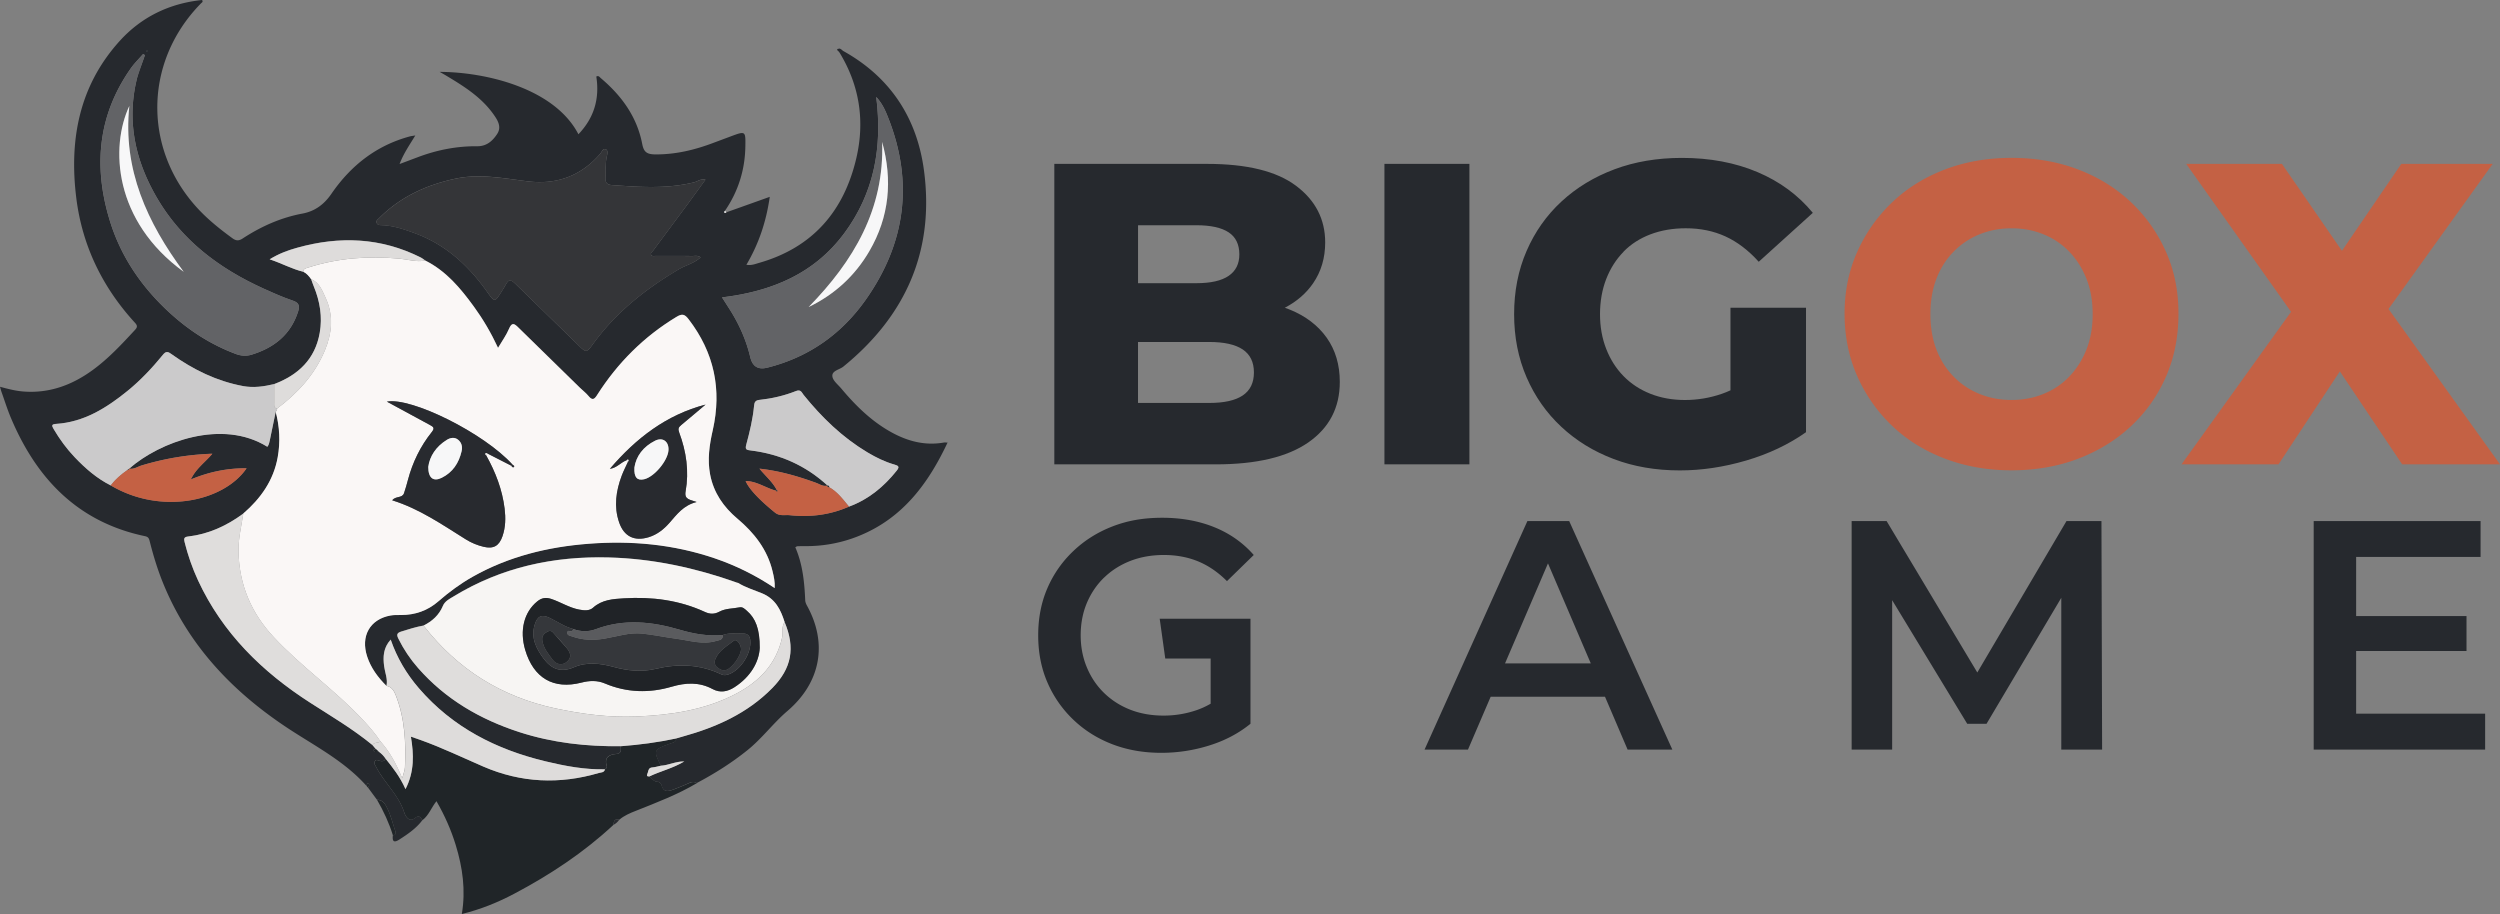<svg xmlns="http://www.w3.org/2000/svg" viewBox="0 0 876.37 320.42" xmlns:v="https://vecta.io/nano"><rect x="0" y="0" width="876.37" height="320.42" fill="#808080" stroke="none"/><path d="M128.52 275.55c-8.08-9.12-18.94-14.42-28.82-21.08-18.98-12.78-34.06-28.93-42.7-50.48-1.84-4.59-3.27-9.31-4.48-14.09-.26-1.01-.4-1.68-1.71-1.95-23.5-4.94-38.01-20.13-47-41.5-1.25-2.97-2.21-6.07-3.3-9.11-.17-.48-.28-.97-.51-1.76 2.9.79 5.57 1.47 8.32 1.67 9.06.67 16.98-2.29 24.18-7.54 5.56-4.05 10.21-9.08 14.86-14.1.85-.92.84-1.5-.03-2.45-11.38-12.4-18.47-26.95-20.57-43.63-2.55-20.35.9-39.32 15.13-55.09C49.6 5.9 59.41 1.19 70.83 0c.48.67-.09.89-.34 1.15-20.89 21.2-20.39 53.54 1.14 74.29 3.05 2.94 6.37 5.54 9.79 8.04 1.26.92 2.21 1.05 3.6.15 6.44-4.21 13.38-7.34 20.99-8.76 4.43-.82 7.65-3.27 10.16-6.93 6.8-9.89 15.73-16.93 27.45-20.11.5-.14 1.03-.18 1.97-.35-2.03 3.35-4.09 6.26-5.52 10.02l6.39-2.4c6.71-2.53 13.64-3.9 20.82-3.83 3.29.03 5.39-1.85 7-4.31s.22-4.74-1.17-6.72c-4.29-6.13-10.48-10-16.75-13.75-.67-.4-1.35-.78-2.24-1.29 16.06.04 40.28 5.71 48.64 21.87 5.53-5.78 7.47-12.51 6.27-20.23.82-.46 1.19.23 1.61.58 7.26 6.14 12.65 13.52 14.48 23.03.53 2.76 1.55 3.65 4.51 3.68 7.16.06 13.88-1.56 20.48-4.06l6.05-2.26c5.2-1.93 5.21-1.93 5.12 3.55-.14 8.2-2.49 15.72-7.13 22.5-.12.18-.37.43-.32.52.2.37.51.18.79.05L269.84 69c-1.23 8.6-3.81 16.39-8.19 23.82 1.74.31 3.16-.3 4.53-.69 18.71-5.37 29.67-18.11 34-36.67 3.04-13.01 1.16-25.49-5.88-37.02-.22-.36-.58-.63-.88-.94h-.02c.97-1.1 1.63.06 2.26.41 16.42 9.14 25.75 23.4 28.22 41.7 3.8 28.18-6.3 51.06-28.26 68.91-1.36 1.1-4.07 1.41-3.83 3.42.18 1.53 1.98 2.89 3.13 4.27 5.06 6.03 10.62 11.51 17.59 15.34 5.74 3.16 11.82 4.75 18.42 3.57.42-.07.86.03 1.3.06l-.06-.04c-6.7 14.25-15.63 26.39-30.82 32.62a48.87 48.87 0 0 1-19.18 3.68 60.79 60.79 0 0 0-2.7.05c-.16 0-.31.16-.68.36 2.58 5.9 3.2 12.21 3.48 18.59.03.6.27 1.23.56 1.76 7.45 13.4 4.83 27.09-6.79 37.03-4.98 4.26-8.89 9.62-14.03 13.75-5.54 4.46-11.51 8.21-17.78 11.53-.82-.54-1.65-.47-2.53-.09-1.7.74-3.4 1.5-5.14 2.14-1.91.7-3.95 1.65-4.74-1.49-.1-.42-.76-.99-1.16-.99-1.47 0-2.11-1.16-3.04-1.92 3.88-1.87 8.16-2.82 12.21-5.25-3.1-.03-5.53 1.36-8.2 1.49-2.7-5.44-2.62-5.64 3.43-7.8.93-.33 1.94-.48 1.98-1.78l2.3-.67c11.75-3.26 22.63-8.11 31.35-16.98 6.79-6.91 8.14-14.06 4.32-23.15-1.39-4.34-3.2-8.12-7.94-10.07-2.81-1.16-5.81-2.05-8.43-3.68-.11-.3-.27-.4-.52-.12-14.45-5.12-29.26-8.33-44.65-8.75-19.45-.53-37.74 3.44-54.48 13.65-1.45.88-3.05 1.64-3.76 3.32-1.35 3.22-3.74 5.38-6.8 6.9-2.65.47-5.21 1.29-7.78 2.09-1.54.48-1.7 1.12-1 2.52a47.35 47.35 0 0 0 6.88 10.26c9.63 10.97 21.75 18.01 35.5 22.47 11.56 3.75 23.47 5.07 35.58 4.94-.04 1.2.36 2.57-1.62 2.74-2.56.22-4.28 1.24-3.29 4.3.14.43-.25.83-.67 1.07-7.07.16-13.95-1.15-20.77-2.78-17.35-4.16-32.64-11.93-44.47-25.67-4.3-4.99-7.63-10.57-9.85-17.01-2.59 2.86-2.73 5.99-2.31 9.29.29 2.3 1.32 4.51.83 6.9-2.95-2.93-5.4-6.23-6.72-10.2-2.4-7.22.92-13.11 8.08-14.44 1.23-.23 2.51-.19 3.77-.19 4.96 0 9.33-1.53 13.1-4.8 3.74-3.25 7.71-6.19 12.03-8.62 12.6-7.1 26.25-10.44 40.57-11.55 15.06-1.17 29.8.2 44.14 5.06 7.4 2.51 14.38 5.92 21.14 10.47.13-2.21-.31-4.02-.73-5.81-1.82-7.68-6.43-13.53-12.33-18.51-4.88-4.12-8.35-9.08-9.57-15.49-1.01-5.27-.25-10.41.91-15.5 3.24-14.3.52-27.23-8.43-38.89-1.35-1.76-2.23-2.1-4.23-.89-11.46 6.92-20.65 16.11-27.82 27.35-.99 1.55-1.67 2.09-3.04.44-.91-1.1-2.08-1.98-3.11-2.99l-21.42-20.96c-1.54-1.53-2.34-2.03-3.39.43-.95 2.22-2.41 4.23-3.82 6.62-2.48-5.34-5.26-10.05-8.48-14.48-4.67-6.42-9.73-12.49-17.05-16.14-.5-.35-.97-.76-1.51-1.03-13.99-7.05-28.51-7.6-43.39-3.44-3.19.89-6.32 2.02-9.63 4.05 4.34 1.44 7.85 3.43 11.79 4.36 1.2.56 1.98 1.56 2.74 2.59.3.83.57 1.68.91 2.5 2.17 5.25 3.08 10.72 2.1 16.32-1.61 9.2-7.48 14.76-15.95 17.96-3.6.86-7.19 1.4-10.91.71-9.28-1.73-17.5-5.78-25.11-11.21-1.19-.85-1.86-1.15-3.02.26-3.75 4.61-7.82 8.95-12.45 12.69-7.35 5.95-15.2 10.9-25.01 11.52-1.67.11-1.48.68-.82 1.8 2.11 3.58 4.55 6.91 7.41 9.92 3.7 3.89 7.73 7.41 12.59 9.84 17.71 10.5 39.69 5.61 47.62-5.99-6.72-.07-13.1 1.23-19.55 3.92 1.83-3.86 5.02-6 7.56-9.03-8.73.31-16.82 1.72-24.76 4.1-1.44.43-2.74 1.44-4.37 1.11 10.67-9.38 32.58-17.55 48.4-7.65.53-.64.7-1.41.86-2.21l2.09-10.12c1.41 5.27 1.68 10.63.72 15.98-1.45 8.11-5.93 14.44-12.06 19.73-5.8 4.28-12.16 7.24-19.38 8.07-1.35.16-1.55.65-1.24 1.92 1.16 4.63 2.71 9.11 4.71 13.44 8.56 18.48 22.48 32.08 39.35 42.92 7.4 4.76 14.99 9.24 21.81 14.84l1.18 1.38c-.33.08-.88.15-.76.51.32.97 1.12.4 1.75.38a9.36 9.36 0 0 1 2.44 2.5c-.43.92-1.16 1.01-2.03.77-.65-.18-1.41-.72-1.81.31-.3.76.25 1.3.59 1.94 2.83 5.5 7.8 9.66 9.75 15.77.41 1.27 1.71 3.68 3.7 2.07 1.71-1.38 1.97-.09 2.73.66-2.18 2.93-5.14 4.93-8.16 6.87-2.09 1.33-2.43.35-2.23-1.53.99-.12 1.13-.67.84-1.53-.9-2.61-1.52-5.36-2.74-7.81-.66-1.34-1.52-3.16-3.65-3.09l-3.14-4.26c.07-.47.77-1 .16-1.36-.52-.3-.59.37-.67.77zM272.03 172c-3.56-.9-6.66-3.31-10.65-3.39 1.1 2.75 4.92 6.74 10.31 11.09 1.61 1.31 3.45.71 5.17.9 7.16.77 14.11-.09 20.74-3.01 6.87-2.53 12.25-7 16.76-12.66 1.08-1.35.5-1.7-.82-2.08-3.38-.97-6.51-2.51-9.53-4.32-8.76-5.24-15.95-12.22-22.32-20.11-.65-.81-.95-2.03-2.69-1.34-4.09 1.62-8.39 2.62-12.78 3.09-1.35.14-1.77.74-1.89 2.01-.43 4.66-1.54 9.2-2.75 13.7-.46 1.71.09 1.84 1.56 2.02 10.25 1.27 19.28 5.27 26.92 12.29-1.54.45-2.76-.5-4.06-.97-6.3-2.27-12.69-4.16-19.78-4.94 2.17 2.67 4.62 4.67 6.05 7.47a5.78 5.78 0 0 1-.25.24zM247.3 62.99c-1.75-.4-2.75.61-3.93.9-9.63 2.41-19.35 1.69-29.07.96-1.32-.1-2.11-.77-2.07-2.28.07-2.6-.07-5.19.5-7.77.17-.78.52-2.07-.37-2.47-1-.44-1.33.82-1.88 1.47-6.65 7.81-15.32 10.99-25.24 9.79-8.61-1.04-17.06-2.84-25.81-.92-10.15 2.23-19.18 6.4-26.57 13.83-.42.43-1.09.81-.85 1.56.28.84 1.06.84 1.79.87 4.09.13 7.93 1.45 11.69 2.84 10.65 3.93 18.65 11.22 25.13 20.33 2.81 3.96 2.76 4 5.27 0 .38-.61.77-1.21 1.12-1.84 1.35-2.47 1.85-2.55 3.94-.51l21.82 21.28c2.73 2.67 2.85 2.68 5.15-.5 7.98-11.03 18.4-19.25 30.01-26.13 2.46-1.46 5.41-2.1 7.66-4.18-1-.78-1.93-.48-2.78-.48-4.32-.04-8.64 0-12.96-.03-.58 0-1.38.27-1.65-.51-.19-.57.43-.91.74-1.33l12.49-16.82 5.87-8.07zM50.79 19.32l-.63-.37c-1.43 1.65-3.02 3.19-4.27 4.96-11.74 16.67-13.22 34.84-7.28 53.83 3.91 12.5 11.15 23 20.81 31.86 6.83 6.26 14.44 11.19 23.14 14.45 1.94.73 3.76.87 5.75.25 7.85-2.45 13.64-7.04 16.2-15.13.63-1.98.27-3.06-1.91-3.8-3.48-1.18-6.85-2.68-10.2-4.2C76.84 94.12 63.64 84.2 54.93 69.2c-7.56-13.03-10.62-26.92-6.87-41.89.69-2.73 1.87-5.3 2.73-7.98zm202.32 84.93l2.11 3.3c3.58 5.45 6.28 11.29 7.78 17.65q1.15 4.89 5.97 3.68c14.47-3.64 25.99-11.73 34.51-23.81 13.95-19.78 16.85-41.12 7.88-63.79-.94-2.38-1.94-4.84-4.21-7.31 2.26 17.79-.82 33.7-11.12 47.69-10.47 14.21-25.44 20.49-42.92 22.58zM51.6 17.75c-.05.01-.13.01-.16.05-.04.05-.04.13-.05.2l.27-.06c-.02-.06-.05-.13-.07-.19z" fill="#26292e"/><path d="M148.12 287.49c-.76-.75-1.03-2.04-2.73-.66-1.99 1.61-3.3-.8-3.7-2.07-1.95-6.1-6.92-10.26-9.75-15.77-.33-.64-.88-1.18-.59-1.94.4-1.03 1.16-.49 1.81-.31.87.24 1.6.15 2.03-.77 2.56 3.17 5.07 6.37 6.97 10.66 3.14-6.16 2.94-12.13 1.89-18.4l3.13 1.08c7.6 2.7 14.87 6.22 22.26 9.41 13.23 5.72 26.73 6.3 40.49 2.25.78-.23 1.9-.09 2.15-1.29.42-.24.81-.64.67-1.07-.99-3.06.73-4.08 3.29-4.3 1.99-.17 1.58-1.53 1.62-2.74 6.54-.5 13.03-1.35 19.44-2.73-.03 1.29-1.05 1.44-1.98 1.78-6.05 2.16-6.13 2.36-3.43 7.8-1.02.21-2.04.53-3.07.61-1.21.09-1.31.98-1.53 1.8-.15.57-.83 1.44.59 1.35.93.76 1.57 1.91 3.04 1.92.4 0 1.05.57 1.16.99.78 3.14 2.83 2.19 4.74 1.49 1.74-.64 3.44-1.4 5.14-2.14.87-.38 1.7-.45 2.53.09-6.77 4.01-14.1 6.8-21.37 9.69-2.07.82-4.11 1.66-5.83 3.14-1.73-.56-1.89.65-2.08 1.83-10.45 9.72-22.25 17.51-34.83 24.15-5.71 3.02-11.67 5.43-18.29 7.07 1.41-8.36.27-16.3-2.11-24.1-1.62-5.33-3.87-10.41-6.78-15.46-1.77 2.2-2.66 4.94-4.88 6.64zm-15.94-7.09c2.13-.07 2.99 1.75 3.65 3.09 1.21 2.46 1.84 5.2 2.74 7.81.29.85.15 1.41-.84 1.53-1.35-4.36-3.26-8.48-5.55-12.43z" fill="#202528"/><path d="m215,289.19c.19-1.19.35-2.39,2.08-1.83-.53.79-1.24,1.39-2.08,1.83Z" fill="#282a2f"/><path d="M128.52 275.55c.08-.4.15-1.06.67-.77.62.35-.08.89-.16 1.36l-.52-.59z" fill="#202528"/><path d="M293.44 17.52l.25-.44.17.23-.44.2.02.01zm38.82 137.67l.03-.33c.02.04.06.09.05.11-.04.06-.1.12-.15.18l.06.04z" fill="#26292e"/><path d="M109.05 97.86c-.75-1.03-1.54-2.03-2.74-2.59.02-1.09.91-1.22 1.65-1.46 10.43-3.38 21.09-4.14 31.98-3.15 3.02.27 6.02 1.3 9.11.67 7.32 3.65 12.38 9.72 17.05 16.14 3.22 4.42 6 9.14 8.48 14.48 1.41-2.39 2.87-4.4 3.82-6.62 1.05-2.46 1.85-1.96 3.39-.43l21.42 20.96c1.03 1 2.2 1.89 3.11 2.99 1.37 1.66 2.05 1.11 3.04-.44 7.17-11.24 16.36-20.43 27.82-27.35 2.01-1.21 2.89-.87 4.23.89 8.94 11.67 11.67 24.6 8.43 38.89-1.15 5.09-1.91 10.23-.91 15.5 1.23 6.41 4.7 11.37 9.57 15.49 5.9 4.98 10.51 10.82 12.33 18.51.42 1.79.86 3.6.73 5.81-6.76-4.54-13.74-7.96-21.14-10.47-14.34-4.86-29.08-6.23-44.14-5.06-14.32 1.11-27.97 4.45-40.57 11.55-4.32 2.44-8.29 5.37-12.03 8.62-3.76 3.27-8.14 4.81-13.1 4.8-1.26 0-2.54-.04-3.77.19-7.15 1.33-10.48 7.22-8.08 14.44 1.32 3.97 3.77 7.27 6.72 10.2 1.79.35 2.6 1.62 3.23 3.21 3.25 8.21 3.65 16.77 3.25 25.43-.05 1.01-.49 2-.95 3.77-2.12-5.15-4.42-9.33-7.64-12.94-1.83-2.77-4.01-5.25-6.28-7.68-9.71-10.36-21.46-18.5-31.14-28.89-7.85-8.42-12.02-18.23-12.33-29.78-.12-4.64 1.02-9.04 1.69-13.53 6.13-5.29 10.61-11.63 12.06-19.73.96-5.35.68-10.7-.72-15.98.42-.24.48-.65.51-1.08 7.2-5.42 13.15-11.85 16.7-20.31 2.58-6.16 3.15-12.35.29-18.49-1.16-2.49-2.12-5.37-5.1-6.55zm110.54 63.51l.56.48c-.74 1.63-1.59 3.22-2.21 4.9-2 5.33-2.81 10.78-.93 16.32 1.69 5 5.36 6.79 10.39 5.25 2.94-.9 5.26-2.75 7.23-4.98 2.59-2.94 4.86-6.2 9.57-7.36-2.33-.87-4.39-.79-3.87-3.72 1.26-7.05.25-13.96-2.24-20.63-.48-1.29-.25-1.85.73-2.64 2.89-2.32 5.68-4.77 8.51-7.16-13.74 3.59-24.34 11.76-33.56 22.54 2.48-.37 3.85-2.28 5.82-2.99zm-48.7-2.38l8.35 4.27c.2.36.55.79.88.46.44-.44-.28-.57-.47-.85-9.94-11.02-35.44-23.71-44.04-22.07l15.14 8.21c1.28.68 1.67 1.12.57 2.49-3.97 4.96-6.69 10.59-8.33 16.75-.41 1.56-.85 3.11-1.37 4.64-.63 1.84-2.95.91-4.13 2.5 9.56 2.98 17.58 8.58 25.85 13.73 1.9 1.18 4.01 2.04 6.2 2.57 3.48.83 5.46-.34 6.62-3.77 1.06-3.14 1.13-6.34.73-9.59-.82-6.69-3.19-12.84-6.46-18.68l.46-.65z" fill="#faf7f6"/><path d="M247.3 63l-5.87 8.07-12.49 16.82c-.31.42-.94.76-.74 1.33.27.78 1.06.51 1.65.51l12.96.03c.86 0 1.78-.3 2.78.48-2.25 2.08-5.19 2.72-7.66 4.18-11.61 6.88-22.03 15.1-30.01 26.13-2.3 3.18-2.42 3.17-5.15.5l-21.82-21.28c-2.1-2.04-2.59-1.96-3.94.51-.34.63-.74 1.23-1.12 1.84-2.51 4-2.46 3.95-5.27 0-6.47-9.11-14.48-16.4-25.13-20.33-3.77-1.39-7.6-2.71-11.69-2.84-.73-.02-1.51-.02-1.79-.87-.24-.74.43-1.13.85-1.56 7.39-7.43 16.42-11.6 26.57-13.83 8.75-1.92 17.19-.12 25.81.92 9.92 1.19 18.6-1.99 25.24-9.79.55-.65.88-1.92 1.88-1.47.9.4.55 1.69.37 2.47-.57 2.58-.43 5.17-.5 7.77-.04 1.51.75 2.18 2.07 2.28 9.72.73 19.44 1.45 29.07-.96 1.18-.29 2.18-1.3 3.93-.9z" fill="#343538"/><path d="M148.47 219.3c3.06-1.52 5.45-3.67 6.8-6.9.71-1.68 2.31-2.44 3.76-3.32 16.74-10.21 35.03-14.18 54.48-13.65 15.39.42 30.2 3.63 44.65 8.75l.52.12c2.63 1.64 5.62 2.52 8.43 3.68 4.74 1.95 6.55 5.73 7.94 10.07-1.19 1.69-.49 3.68-.9 5.51-2.06 9.21-7.92 15.29-15.98 19.55-11.04 5.83-23.08 7.57-35.31 8.06-9.42.38-18.79-.86-27.98-2.81-18.96-4.02-34.5-13.71-46.41-29.07zm117.86 7.81c.02-6.62-1.48-10.38-4.48-12.97-.74-.64-1.48-1.45-2.58-1.24-2.37.47-4.91.35-7.07 1.51-1.78.95-3.34.91-5.1.1-9.02-4.16-18.58-5.36-28.38-4.77-3.8.23-7.69.46-10.84 3.3-1.29 1.16-3.14.97-4.91.64-3.49-.67-6.45-2.65-9.77-3.74-1.91-.62-3.35-.37-4.92.92-4.57 3.75-6.21 10.1-4.17 16.98 2.92 9.88 9.92 13.97 19.73 11.44 2.78-.72 5.51-.83 8.18.3 7.69 3.25 15.53 3.46 23.45 1.14 4.93-1.44 9.66-1.68 14.33.83 2.64 1.42 5.22.93 7.64-.63 5.7-3.66 8.66-8.9 8.89-13.81z" fill="#f7f5f3"/><path d="M50.79 19.32l-2.73 7.98c-3.76 14.97-.69 28.87 6.87 41.89 8.7 15 21.91 24.92 37.47 31.97 3.35 1.52 6.73 3.02 10.2 4.2 2.18.74 2.54 1.83 1.91 3.8-2.57 8.1-8.36 12.69-16.2 15.13-1.98.62-3.8.48-5.75-.25-8.69-3.27-16.31-8.19-23.14-14.45-9.66-8.86-16.9-19.36-20.81-31.86-5.94-18.99-4.46-37.16 7.28-53.83 1.25-1.77 2.84-3.31 4.27-4.96l.63.37zm13.6 75.97C51.6 78.01 42.98 59.38 45.33 37.14c-6.76 14.44-5.47 40.31 19.06 58.15z" fill="#626366"/><path d="M97.17 143.22c-.03.43-.09.84-.51 1.08l-2.09 10.12c-.16.8-.33 1.57-.86 2.21-15.82-9.9-37.73-1.73-48.4 7.65l.04-.03-.79.59c-2.16 1.51-4.15 3.21-5.75 5.33-4.86-2.44-8.88-5.95-12.59-9.84-2.86-3-5.3-6.34-7.41-9.92-.66-1.12-.85-1.69.82-1.8 9.8-.62 17.65-5.57 25.01-11.52 4.63-3.75 8.7-8.09 12.45-12.69 1.15-1.42 1.82-1.11 3.02-.26 7.6 5.43 15.83 9.48 25.11 11.21 3.72.69 7.32.15 10.91-.71v6.47c.01.85-.29 1.9 1.04 2.11z" fill="#cbcacb"/><path d="m253.11,104.26c17.48-2.09,32.45-8.37,42.92-22.58,10.3-13.99,13.38-29.9,11.12-47.69,2.27,2.47,3.27,4.93,4.21,7.31,8.97,22.68,6.07,44.02-7.88,63.79-8.52,12.08-20.04,20.17-34.51,23.81q-4.82,1.21-5.97-3.68c-1.5-6.37-4.2-12.21-7.78-17.65-.59-.89-1.15-1.8-2.11-3.3Zm56.12-54.5c.86,23.52-9.99,41.74-25.76,57.88,9.02-4.36,16.18-10.85,21.26-19.56,7.05-12.08,8.21-24.92,4.5-38.32Z" fill="#626366"/><path d="M148.47 219.3c11.92 15.36 27.45 25.05 46.41 29.07 9.19 1.95 18.56 3.19 27.98 2.81 12.23-.49 24.27-2.23 35.31-8.06 8.06-4.26 13.92-10.34 15.98-19.55.41-1.83-.3-3.83.9-5.51 3.83 9.09 2.47 16.24-4.32 23.15-8.72 8.87-19.6 13.73-31.35 16.98-.77.21-1.53.44-2.3.67-6.41 1.38-12.9 2.23-19.44 2.73-12.11.14-24.01-1.19-35.58-4.94-13.75-4.46-25.88-11.5-35.5-22.47-2.73-3.12-5.03-6.53-6.88-10.26-.7-1.4-.54-2.04 1-2.52 2.57-.8 5.12-1.62 7.78-2.09zM85.32 180c-.67 4.5-1.81 8.89-1.69 13.53.3 11.55 4.48 21.36 12.33 29.78 9.68 10.39 21.43 18.53 31.14 28.89 2.27 2.42 4.45 4.9 6.28 7.68-.8.71-2.2.16-2.8 1.32-6.82-5.61-14.41-10.08-21.81-14.84-16.88-10.84-30.79-24.45-39.35-42.92-2-4.32-3.55-8.81-4.71-13.44-.32-1.27-.11-1.76 1.24-1.92 7.22-.84 13.58-3.79 19.38-8.07z" fill="#dfdddc"/><path d="m290.08,170.2c-7.64-7.02-16.67-11.03-26.92-12.29-1.47-.18-2.01-.31-1.56-2.02,1.21-4.5,2.32-9.04,2.75-13.7.12-1.27.54-1.87,1.89-2.01,4.39-.47,8.69-1.46,12.78-3.09,1.74-.69,2.04.53,2.69,1.34,6.37,7.89,13.56,14.86,22.32,20.11,3.02,1.81,6.15,3.35,9.53,4.32,1.32.38,1.9.72.82,2.08-4.51,5.66-9.9,10.14-16.76,12.66-2.06-2.51-4-5.14-6.91-6.79-.02-.42-.26-.62-.67-.63l.04.02Z" fill="#cbcacb"/><path d="M130.58 261.2c.6-1.16 2-.6 2.8-1.32 3.22 3.6 5.52 7.79 7.64 12.94.46-1.77.9-2.76.95-3.77.4-8.66 0-17.22-3.25-25.43-.63-1.59-1.44-2.86-3.23-3.21.5-2.39-.54-4.6-.83-6.9-.42-3.3-.28-6.43 2.31-9.29 2.22 6.44 5.55 12.01 9.85 17.01 11.83 13.74 27.12 21.51 44.47 25.67 6.82 1.64 13.7 2.94 20.77 2.78-.25 1.2-1.37 1.06-2.15 1.29-13.75 4.05-27.26 3.47-40.49-2.25-7.4-3.2-14.66-6.71-22.26-9.41l-3.13-1.08c1.05 6.27 1.25 12.24-1.89 18.4-1.9-4.29-4.41-7.49-6.97-10.66-.65-.99-1.47-1.82-2.44-2.5l-.98-.89-1.18-1.38z" fill="#dedcdb"/><path d="M38.82 170.17c1.6-2.12 3.59-3.82 5.75-5.33.33-.11.71-.15.79-.59l-.04.03c1.63.33 2.94-.68 4.37-1.11a96.65 96.65 0 0 1 24.76-4.1c-2.54 3.03-5.74 5.17-7.56 9.03 6.45-2.69 12.83-3.99 19.55-3.92-7.93 11.6-29.9 16.49-47.62 5.99zm251.88.64c2.91 1.64 4.85 4.27 6.91 6.79-6.64 2.92-13.58 3.78-20.74 3.01-1.73-.19-3.56.41-5.17-.9-5.39-4.36-9.21-8.34-10.31-11.09 3.99.08 7.09 2.49 10.65 3.39.15.21.31.44.54.1.02-.03-.19-.22-.29-.34-1.42-2.8-3.87-4.81-6.05-7.47 7.09.77 13.48 2.66 19.78 4.94 1.31.47 2.53 1.42 4.06.97l-.04-.02c-.08.53.29.58.67.63z" fill="#c46144"/><path d="M149.06 91.33c-3.09.63-6.09-.4-9.11-.67-10.89-.99-21.55-.23-31.98 3.15-.74.24-1.63.37-1.65 1.46-3.93-.93-7.45-2.92-11.79-4.36 3.31-2.04 6.44-3.16 9.63-4.05 14.87-4.16 29.4-3.61 43.39 3.44.54.27 1.01.69 1.51 1.03zm-51.89 51.89c-1.33-.22-1.03-1.27-1.04-2.11v-6.47c8.46-3.19 14.34-8.76 15.95-17.96.98-5.6.07-11.07-2.1-16.32-.34-.82-.61-1.67-.91-2.5 2.98 1.18 3.93 4.06 5.1 6.55 2.86 6.14 2.29 12.33-.29 18.49-3.54 8.46-9.49 14.89-16.7 20.31zm130.51 128.96c-1.42.09-.75-.79-.59-1.35.22-.82.32-1.7 1.53-1.8 1.03-.08 2.05-.4 3.07-.61 2.67-.13 5.1-1.52 8.2-1.49-4.05 2.43-8.33 3.38-12.21 5.25z" fill="#dedcdb"/><path d="M131.76 262.58l.98.89c-.62.02-1.42.59-1.75-.38-.12-.36.43-.43.76-.51z" fill="#202528"/><path d="M51.6 17.75l.07.19-.27.06c.01-.07.01-.15.05-.2.02-.03.1-.03.16-.05z" fill="#626366"/><path d="M254.64 74.46c-.28.13-.6.31-.79-.05-.05-.09.21-.35.32-.52l.47.58z" fill="#fcfcfc"/><g fill="#282a2f"><path d="M258.68 204.29l-.52-.12c.25-.28.41-.18.52.12zm-79.43-41.03l-8.35-4.27c-.22-.06-.56-.23-.64-.14-.31.3-.07.57.18.79 3.27 5.84 5.64 11.99 6.46 18.68.4 3.25.33 6.46-.73 9.59-1.16 3.43-3.13 4.6-6.62 3.77-2.19-.52-4.29-1.38-6.2-2.57-8.27-5.15-16.28-10.75-25.85-13.73 1.18-1.59 3.51-.66 4.13-2.5.52-1.53.96-3.08 1.37-4.64 1.63-6.15 4.36-11.78 8.33-16.75 1.09-1.37.71-1.81-.57-2.49l-15.14-8.21c8.6-1.63 34.1 11.06 44.04 22.07l-.41.39zm-29.12.36c-.02 4.02 1.83 5.3 4.71 3.88 3.88-1.91 6.04-5.2 6.99-9.35.34-1.51.04-2.9-1.15-3.93-1.29-1.12-2.81-.79-4.03-.03-3.79 2.33-6.03 5.75-6.51 9.43zm69.47-2.25c-1.97.71-3.34 2.62-5.82 2.99 9.21-10.78 19.82-18.95 33.56-22.54l-8.51 7.16c-.98.79-1.21 1.36-.73 2.64 2.49 6.67 3.5 13.58 2.24 20.63-.52 2.92 1.54 2.85 3.87 3.72-4.7 1.17-6.97 4.43-9.57 7.36-1.97 2.23-4.29 4.08-7.23 4.98-5.03 1.54-8.7-.25-10.39-5.25-1.88-5.54-1.07-10.99.93-16.32.63-1.67 1.47-3.27 2.21-4.9.15-.26.36-.56-.02-.77-.1-.05-.36.18-.54.29zm2.79 2.57c-.18 3.46 1 4.61 3.39 4.07 3.56-.8 8.36-6.54 8.56-10.23.16-3-2-4.63-4.68-3.3-4.18 2.08-6.71 5.48-7.28 9.46z"/><path d="M179.66 162.86c.19.28.91.41.47.85-.33.33-.68-.1-.88-.46l.41-.39z"/></g><path d="m266.33,227.11c-.24,4.91-3.19,10.15-8.89,13.81-2.42,1.55-5,2.05-7.64.63-4.67-2.51-9.41-2.27-14.33-.83-7.92,2.32-15.77,2.11-23.45-1.14-2.67-1.13-5.4-1.01-8.18-.3-9.8,2.52-16.8-1.56-19.73-11.44-2.03-6.88-.4-13.23,4.17-16.98,1.57-1.29,3.01-1.54,4.92-.92,3.32,1.09,6.28,3.07,9.77,3.74,1.76.34,3.62.52,4.91-.64,3.16-2.84,7.04-3.07,10.84-3.3,9.8-.59,19.36.61,28.38,4.77,1.76.81,3.32.86,5.1-.1,2.16-1.16,4.7-1.04,7.07-1.51,1.1-.22,1.84.6,2.58,1.24,3,2.59,4.51,6.34,4.48,12.97Zm-65.35-6.59c-2.99-.78-5.52-2.55-8.25-3.89-2.85-1.4-4.35-.69-5.3,2.4-1.4,4.56.54,8.3,3.06,11.73,2.68,3.64,5.97,5.22,10.73,3.14,4.47-1.95,9.33-1.37,13.99-.08,4.83,1.33,9.7,1.83,14.6.66,7.92-1.89,15.62-1.65,23.07,1.94.85.41,1.73.28,2.62-.05,4.21-1.56,7.9-7.36,7.53-11.78-.14-1.63-.91-2.52-2.54-2.5-2.41.02-4.86-.32-7.21.55-5.09.44-10.01-.41-14.87-1.84-9.83-2.9-19.68-3.95-29.57-.22-2.62.99-5.25.86-7.86-.03Z" fill="#202327"/><path d="m64.4,95.29c-24.53-17.84-25.82-43.71-19.06-58.15-2.35,22.24,6.27,40.88,19.06,58.15Z" fill="#f7f7f8"/><path d="M45.35 164.25c-.08.44-.46.48-.79.59l.79-.59z" fill="#26292e"/><path d="m309.23,49.75c3.71,13.39,2.56,26.23-4.5,38.32-5.08,8.71-12.24,15.2-21.26,19.56,15.77-16.14,26.62-34.36,25.76-57.88Z" fill="#f7f7f8"/><path d="M290.7 170.81c-.37-.05-.75-.09-.67-.63.41.01.64.21.67.63zm-18.42.96c.1.12.32.31.29.34-.23.34-.39.11-.54-.1l.24-.24z" fill="#26292e"/><path d="m150.13,163.62c.49-3.68,2.72-7.1,6.51-9.43,1.22-.75,2.75-1.08,4.03.03,1.19,1.03,1.49,2.42,1.15,3.93-.95,4.14-3.11,7.44-6.99,9.35-2.88,1.42-4.73.14-4.71-3.88Z" fill="#f7f7f8"/><path d="M170.44 159.63c-.25-.23-.5-.49-.18-.79.09-.08.42.09.64.14l-.46.65z" fill="#faf7f6"/><path d="m222.38,163.94c.57-3.98,3.09-7.38,7.28-9.46,2.68-1.33,4.84.3,4.68,3.3-.2,3.69-5.01,9.44-8.56,10.23-2.39.54-3.58-.61-3.39-4.07Z" fill="#f7f7f8"/><path d="M219.6 161.37c.18-.1.44-.34.54-.29.38.2.17.5.02.77l-.56-.48z" fill="#faf7f6"/><path d="m253.28,222.62c2.35-.87,4.8-.52,7.21-.55,1.63-.02,2.4.87,2.54,2.5.37,4.42-3.32,10.22-7.53,11.78-.89.33-1.77.46-2.62.05-7.45-3.59-15.15-3.83-23.07-1.94-4.9,1.17-9.77.67-14.6-.66-4.66-1.29-9.52-1.87-13.99.08-4.76,2.08-8.05.51-10.73-3.14-2.52-3.43-4.46-7.17-3.06-11.73.95-3.08,2.45-3.79,5.3-2.4,2.73,1.34,5.25,3.11,8.25,3.89-.12.23-.2.5-.36.7-.46.57-1.59-.73-1.73.51-.12,1.07.97,1.14,1.68,1.39,3.71,1.34,7.5,1.41,11.37.76,4.39-.73,8.71-2.24,13.23-1.76,3.98.42,7.91,1.27,11.89,1.8,4.65.61,9.27,2.19,14.02.77,1.02-.31,2.49-.3,2.22-2.07Zm-63.19,1.76c.33,2.71,2.03,4.73,3.57,6.8,1.42,1.91,3.52,2.17,5.15.73,1.82-1.6,1.06-3.25-.14-4.74-1.28-1.61-2.66-3.15-4.08-4.63-.68-.71-1.23-1.89-2.65-1.14-1.23.65-2.01,1.49-1.85,2.98Zm69.68,3.21c.03-1.72-1.6-3.75-2.46-3.06-2.4,1.94-5.33,3.45-6.56,6.54-.42,1.05-.25,2.16.75,2.91.94.71,1.93,1.33,3.21.81,2.12-.85,5.01-4.96,5.06-7.21Z" fill="#35373b"/><path d="m253.28,222.62c.27,1.77-1.2,1.76-2.22,2.07-4.75,1.43-9.37-.16-14.02-.77-3.97-.52-7.91-1.38-11.89-1.8-4.51-.48-8.84,1.02-13.23,1.76-3.86.65-7.65.58-11.37-.76-.71-.26-1.8-.32-1.68-1.39.13-1.24,1.26.06,1.73-.51.16-.2.24-.46.36-.7,2.62.9,5.25,1.02,7.87.03,9.89-3.73,19.74-2.68,29.57.22,4.86,1.43,9.78,2.28,14.87,1.84Z" fill="#5a5b5e"/><path d="M190.09 224.39c-.16-1.49.62-2.33 1.85-2.98 1.42-.75 1.97.43 2.65 1.14l4.08 4.63c1.19 1.49 1.95 3.14.14 4.74-1.63 1.44-3.74 1.18-5.15-.73-1.53-2.07-3.24-4.09-3.57-6.8zm69.68 3.21c-.05 2.25-2.94 6.35-5.06 7.21-1.28.51-2.27-.11-3.21-.81-1-.75-1.17-1.86-.75-2.91 1.23-3.1 4.15-4.6 6.56-6.54.86-.7 2.49 1.33 2.46 3.06z" fill="#202327"/><path d="M452.13 108.53l-1.73-.65c4.2-2.2 7.51-5.07 9.93-8.61 2.81-4.11 4.21-8.88 4.21-14.29 0-8.12-3.41-14.75-10.23-19.86-6.82-5.12-17.21-7.67-31.15-7.67h-53.57v105.33h56.58c14.24 0 25.05-2.56 32.43-7.67 7.37-5.12 11.06-12.19 11.06-21.22 0-6.02-1.53-11.18-4.59-15.5-3.06-4.31-7.37-7.6-12.94-9.86zM419.4 78.96c5.01 0 8.78.83 11.29 2.48s3.76 4.24 3.76 7.75c0 3.31-1.26 5.82-3.76 7.52-2.51 1.71-6.27 2.56-11.29 2.56h-20.46V78.96h20.46zm16.25 59.66c-2.61 1.76-6.52 2.63-11.74 2.63h-24.98v-21.37h24.98c5.21 0 9.13.88 11.74 2.63 2.61 1.76 3.91 4.44 3.91 8.05s-1.3 6.3-3.91 8.05zm49.66-81.17h29.79v105.33h-29.79zm83.81 30.77c2.61-2.66 5.77-4.69 9.48-6.09s7.82-2.11 12.34-2.11c5.12 0 9.75.95 13.92 2.86 4.16 1.91 8.05 4.87 11.66 8.88l18.96-17.15c-5.12-6.22-11.59-10.98-19.41-14.29s-16.65-4.97-26.48-4.97c-8.63 0-16.5 1.33-23.62 3.99s-13.32 6.42-18.58 11.28c-5.27 4.87-9.35 10.66-12.26 17.38s-4.36 14.09-4.36 22.12 1.45 15.4 4.36 22.12 6.97 12.51 12.19 17.38c5.21 4.87 11.33 8.63 18.36 11.29 7.02 2.66 14.75 3.99 23.17 3.99 7.62 0 15.37-1.15 23.25-3.46 7.87-2.31 14.87-5.62 20.99-9.93v-43.64h-26.48v28.96c-1.01.46-2.01.87-3.01 1.21-4.21 1.46-8.53 2.18-12.94 2.18s-8.45-.73-12.11-2.18-6.8-3.51-9.4-6.17c-2.61-2.66-4.64-5.84-6.09-9.55-1.46-3.71-2.18-7.77-2.18-12.19s.73-8.63 2.18-12.34 3.48-6.9 6.09-9.55z" fill="#26292e"/><path d="M746.97 70.84c-5.22-4.91-11.39-8.73-18.51-11.44s-14.9-4.06-23.32-4.06-16.2 1.35-23.32 4.06-13.29 6.54-18.51 11.51-9.3 10.76-12.26 17.38-4.44 13.84-4.44 21.67 1.48 15.22 4.44 21.89 7.05 12.49 12.26 17.45c5.21 4.97 11.41 8.8 18.58 11.51s14.92 4.06 23.25 4.06 16.2-1.35 23.32-4.06 13.32-6.52 18.58-11.44c5.27-4.91 9.35-10.71 12.26-17.38s4.36-14.02 4.36-22.04-1.48-15.2-4.44-21.82-7.05-12.39-12.26-17.3zm-15.57 51.69c-1.46 3.66-3.46 6.82-6.02 9.48s-5.57 4.69-9.03 6.09c-3.46 1.41-7.2 2.11-11.21 2.11s-7.75-.7-11.21-2.11c-3.46-1.4-6.5-3.43-9.1-6.09-2.61-2.66-4.62-5.82-6.02-9.48-1.41-3.66-2.11-7.8-2.11-12.41s.7-8.75 2.11-12.41c1.4-3.66 3.41-6.82 6.02-9.48a26.58 26.58 0 0 1 9.1-6.09c3.46-1.4 7.2-2.11 11.21-2.11s7.75.7 11.21 2.11a26.11 26.11 0 0 1 9.03 6.09c2.56 2.66 4.56 5.82 6.02 9.48 1.45 3.66 2.18 7.8 2.18 12.41s-.73 8.75-2.18 12.41zm110.67 40.24h34.3l-39.08-54.46 36.52-50.86h-32.04l-20.81 30.47-21.03-30.47h-33.55l36.75 51.86-38.4 53.46h34l21.5-32.58 21.84 32.58z" fill="#c46144"/><path d="M387.08 202.45c2.59-2.52 5.67-4.46 9.21-5.84 3.55-1.37 7.46-2.06 11.73-2.06s8.34.74 11.96 2.23 7 3.8 10.13 6.93l9.39-9.16c-3.74-4.27-8.34-7.52-13.79-9.73-5.46-2.21-11.54-3.32-18.26-3.32s-12.23 1.01-17.46 3.03-9.81 4.9-13.74 8.64-6.96 8.09-9.1 13.05-3.21 10.46-3.21 16.48 1.07 11.52 3.21 16.48a39.78 39.78 0 0 0 9.04 13.05c3.89 3.74 8.45 6.62 13.68 8.64s10.97 3.03 17.23 3.03a56.07 56.07 0 0 0 16.83-2.58c5.5-1.72 10.3-4.25 14.42-7.61v-36.82h-31.82l1.95 13.96h15.91v15.83c-1.62.94-3.28 1.7-4.98 2.28a35.46 35.46 0 0 1-11.5 1.89c-4.27 0-8.17-.69-11.68-2.06s-6.56-3.32-9.16-5.84-4.62-5.51-6.07-8.99c-1.45-3.47-2.17-7.23-2.17-11.27s.72-7.9 2.17-11.33 3.47-6.41 6.07-8.93zm148.35-19.8l-36.06 80.13h15.22l7.96-18.54h40.08l7.93 18.54h15.68l-36.17-80.13h-14.65zm-7.85 49.91l15.06-35.07 15.01 35.07h-30.07zm196.83-49.91l-31.27 53.09-31.8-53.09h-12.25v80.12h14.2v-52.38l26.32 43.34h6.76l26.21-44.17v53.21h14.31l-.23-80.12h-12.25zm101.53 45.55h38.69v-12.24h-38.69v-20.72h43.62v-12.59h-58.5v80.12h60.1v-12.59h-45.22V228.2z" fill="#26292e"/></svg>